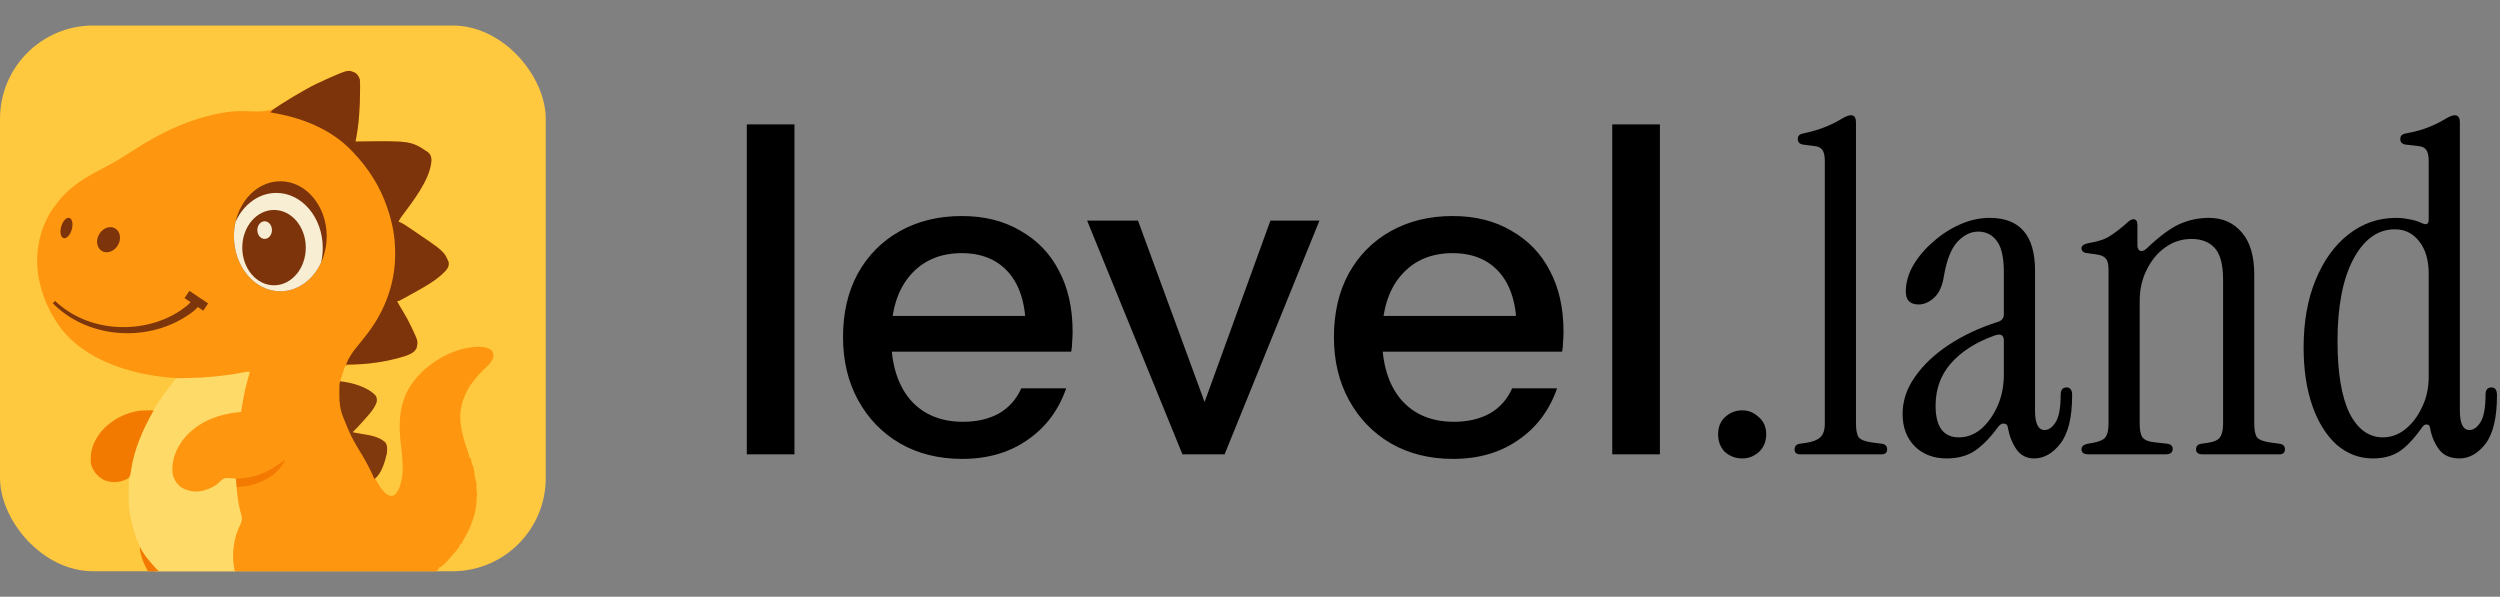 <svg width="3431" height="819" viewBox="0 0 3431 819" fill="none" xmlns="http://www.w3.org/2000/svg">
<rect x="0" y="0" width="3431" height="819" fill="#808080" stroke="none"/>
<g clip-path="url(#clip0_48_366)">
<rect y="35" width="749" height="749" rx="128" fill="#FEC83F"/>
<path d="M493.874 109.26C492.643 105.417 491.165 102.722 487.886 100.213C478.037 95.547 478.037 95.547 451.708 107.064L448.624 108.447C439.281 112.613 430.095 116.944 421.176 121.957L418.874 123.26C416.018 124.869 413.166 126.486 410.322 128.118L407.249 129.885C402.071 132.813 396.902 135.652 392.232 139.356C375.262 153.704 360.993 153.582 339.714 152.674C330.115 152.218 320.847 152.423 311.328 153.862L308.874 154.26C262.522 161.699 221.407 181.289 182.374 206.76C170.561 214.472 158.577 221.881 146.06 228.404C121.191 241.26 97.308 254.158 79.839 276.678L77.874 279.26C75.069 282.845 72.397 286.469 69.874 290.26C52.664 318.106 46.76 353.58 53.972 385.572L54.874 389.26C59.913 412.24 70.722 433.547 84.874 452.26C116.596 492.106 172.46 511.075 221.37 516.967L223.874 517.26C236.481 518.795 249.017 519.424 261.712 519.447L263.874 519.447C277.854 519.468 291.679 518.821 305.543 516.952L309.124 516.447C319.424 515.016 329.595 513.288 339.738 510.994L342.874 510.26C338.936 518.136 338.936 518.136 334.379 539.362L333.562 543.26C332.23 549.518 330.713 555.709 330.706 562.135L330.874 565.26C316.873 564.691 303.656 567.54 290.769 572.947C266.95 583.384 247.192 601.304 237.499 625.822C234.255 636.053 234.468 648.201 238.874 657.947C242.979 666.003 249.528 671.632 258.066 674.643C268.714 676.983 279.117 675.327 288.808 670.645L290.812 669.635C294.718 667.714 298.145 665.94 301.347 662.955C302.661 661.532 304.002 660.131 305.37 658.76C314.291 656.115 314.291 656.115 323.874 657.26C323.386 672.247 324.39 686.954 328.499 701.447C329.941 706.298 332.155 712.323 330.034 717.186L328.874 719.26C318.803 740.773 315.608 765.953 322.687 788.982L323.874 792.26C326.103 798.676 328.985 804.572 332.321 810.475L333.55 812.635V814.33H544.39C549.408 812.595 554.219 810.751 558.925 808.287L560.874 807.26C564.881 805.286 568.773 803.211 572.624 800.947C574.707 799.718 576.791 798.488 578.874 797.26C584.19 794.255 589.258 791.076 594.152 787.423L595.937 786.072C598.003 784.528 599.929 782.964 601.874 781.26L602.874 778.26H604.874C608.288 775.719 611.191 773.015 613.999 769.822C615.765 767.743 617.524 765.659 619.325 763.609C620.402 762.39 621.476 761.169 622.548 759.945L624.187 758.072L624.276 757.972C627.027 754.877 629.475 752.122 631.23 748.334L631.874 746.26H633.874C634.75 743.359 634.75 743.359 635.96 741.209C637.893 737.817 639.789 734.427 641.562 730.947L642.874 728.26C645.116 723.907 646.825 719.463 648.374 714.822C648.872 713.301 649.372 711.78 649.874 710.26C651.045 707.007 651.896 704.12 652.437 700.697L652.874 697.26C653.47 694.547 653.874 692.232 653.874 689.447C653.806 686.459 653.806 686.459 654.128 684.311C654.609 681.118 654.916 678.543 654.437 675.322C653.94 672.618 653.834 670.365 653.874 667.635C653.938 665.379 653.914 663.445 653.437 661.236C652.209 656.921 651.508 652.719 650.937 648.26C650.526 644.999 650.268 642.107 648.878 639.119C647.772 637.242 647.772 637.242 647.241 634.9L646.749 632.51L646.241 630.088L645.874 628.26H643.874C643.874 625.26 643.874 625.26 643.175 622.94C637.33 606.352 631.793 589.379 631.624 571.635C632.315 545.226 645.471 525.166 663.812 507.26L666.65 504.543L669.339 501.947C672.819 498.646 674.992 495.692 676.874 491.26C677.364 487.272 677.303 485.08 675.437 481.51C671.881 478.388 668.486 477.179 663.874 476.26C638.88 474.074 611.967 484.806 592.187 499.475L589.874 501.26C580.903 507.895 573.681 515.474 566.874 524.26C547.825 549.899 546.296 580.332 550.312 611.072C551.917 622.796 552.569 634.435 552.874 646.26C550.689 670.377 539.734 705.652 513.39 653.811C519.175 643.782 528.389 633.625 530.874 622.26C531.469 616.908 531.933 611.909 528.874 607.26C520.69 599.697 509.37 597.665 498.71 595.885C496.275 595.488 493.842 595.073 491.413 594.635C489.516 594.284 487.617 593.935 485.718 593.592L483.874 593.26C488.533 588.666 492.936 583.844 497.317 578.988L498.874 577.26C505.791 569.631 509.216 561.998 512.936 552.213C513.529 548.898 511.976 546.321 510.439 543.245C502.218 534.053 507.719 535.829 470.104 524.66C469.368 524.443 467.68 523.869 466.965 523.658C467.662 520.003 469.463 515.087 470.593 511.537L471.249 509.51C472.016 506.998 472.848 504.691 473.874 502.26C476.836 501.157 476.836 501.157 479.927 500.919C481.86 500.76 483.793 500.602 485.725 500.439L487.855 500.259C511.68 498.273 535.001 495.492 557.851 488.006C563.753 485.787 569.126 483.231 571.874 477.26C573.652 468.096 573.652 468.096 565.512 450.763L564.249 448.135C560.808 440.934 557.135 433.981 552.938 427.193C550.095 422.627 547.427 417.994 544.874 413.26C547.108 413.26 547.108 413.26 551.57 410.873L553.499 409.822C561.012 405.767 568.484 401.639 575.892 397.397L577.874 396.26C589.942 389.386 601.435 382.159 611.124 372.072C614.549 368.07 616.192 365.561 615.874 360.26C609.626 345.025 609.626 345.025 564.788 314.737L561.937 312.822L559.172 310.956L556.534 309.201C554.072 307.558 551.812 306.234 549.083 305.076L546.874 304.26C547.97 301.823 549.219 299.771 550.765 297.58C565.894 277.091 589.869 247.378 592.049 221.163C592.15 215.816 591.622 213.178 587.874 209.26C563.891 193.244 563.891 193.244 491.519 194.19L487.874 194.26C492.58 171.798 494.005 147.936 494.116 125.028L494.124 123.01L494.152 119.095L494.14 115.432C494.133 112.185 494.133 112.185 493.874 109.26Z" fill="#FE970F"/>
<path d="M389.646 630.297C390.141 631.287 390.141 631.287 390.646 632.297C383.498 648.064 368.172 657.575 352.486 663.488C343.1 666.579 333.536 668.297 323.646 668.297C323.646 664.667 323.646 661.037 323.646 657.297C325.443 657.15 325.443 657.15 327.275 657C348.021 655.162 365.804 649.907 382.412 636.961C384.646 635.297 384.646 635.297 386.881 634.258C389.003 633.363 389.003 633.363 389.646 630.297Z" fill="#F47901"/>
<path d="M342.394 511.965L342.875 510.262C338.875 510.262 338.875 510.262 336.511 510.629C310.029 515.769 283.868 518.363 256.932 518.874L254.356 518.921C252.741 518.953 251.126 518.984 249.511 519.016C246.957 519.051 244.428 519.125 241.875 519.262C240.5 520.636 240.5 520.636 233.734 529.508C232.782 530.76 231.829 532.011 230.875 533.262C207.901 562.883 190.675 596.181 181.524 632.612L180.875 635.262C177.571 648.461 176.543 661.361 176.501 674.922L176.5 677.387C176.476 686.846 176.68 696.047 178.322 705.392L178.875 708.262C184.569 739.308 198.52 771.506 221.89 793.477L223.875 795.262C230.313 801.242 236.896 806.92 243.875 812.262L254.875 819.262L337.875 820.262C337.875 818.262 337.875 818.262 336.121 815.617C330.963 808.109 327.344 799.48 324.246 790.945C316.965 768.612 318.947 742.352 329.125 721.324C331.763 716.159 332.601 712.51 331.324 706.797C326.5 691.138 325.07 675.688 324.011 659.41L323.875 657.262C319.919 656.64 315.995 656.146 311.992 655.977C307.977 656.034 306.006 656.982 303.062 659.824C296.3 667.149 287.801 670.836 278.301 673.578C266.956 675.842 257.65 674.234 247.875 668.262C242.247 663.484 238.391 657.499 236.875 650.262C235.129 631.126 241.239 616.285 252.875 601.262C272.74 578.146 299.525 568.485 329.049 565.442L330.875 565.262C333.036 551.102 335.583 537.195 339.306 523.359L339.875 521.262C340.704 518.16 341.535 515.059 342.394 511.965Z" fill="#FEDA68"/>
<path d="M487.887 100.213C491.166 102.722 492.644 105.417 493.875 109.26C494.134 112.185 494.134 112.185 494.141 115.432C494.145 116.641 494.149 117.85 494.153 119.095C494.139 121.033 494.139 121.033 494.125 123.01C494.122 123.676 494.119 124.342 494.117 125.028C494.005 147.936 492.581 171.798 487.875 194.26C489.679 194.225 489.679 194.225 491.52 194.19C563.892 193.244 563.892 193.244 587.875 209.26C591.623 213.178 592.151 215.816 592.049 221.163C589.87 247.378 565.894 277.091 550.766 297.58C549.22 299.771 547.971 301.823 546.875 304.26C547.604 304.529 548.333 304.799 549.084 305.076C551.813 306.234 554.073 307.558 556.535 309.201C557.405 309.78 558.276 310.36 559.172 310.956C560.085 311.572 560.997 312.188 561.938 312.822C562.878 313.454 563.819 314.086 564.789 314.737C609.627 345.025 609.627 345.025 615.875 360.26C616.193 365.561 614.55 368.07 611.125 372.072C601.435 382.159 589.943 389.386 577.875 396.26C577.221 396.635 576.567 397.01 575.893 397.397C568.485 401.639 561.013 405.767 553.5 409.822C552.863 410.169 552.226 410.516 551.57 410.873C547.109 413.26 547.109 413.26 544.875 413.26C547.428 417.994 550.095 422.627 552.939 427.193C557.135 433.981 560.809 440.934 564.25 448.135C564.875 449.436 564.875 449.436 565.512 450.763C573.653 468.096 573.653 468.096 571.875 477.26C569.127 483.231 563.754 485.787 557.852 488.006C531.33 496.694 502.75 500.657 474.875 500.26C478.558 490.852 483.927 482.852 490.426 475.162C495.071 469.657 499.495 463.977 503.875 458.26C504.305 457.699 504.734 457.139 505.177 456.561C528.846 425.358 542.632 387.283 542.312 348.072C542.309 347.272 542.306 346.471 542.303 345.646C542.187 324.914 538.532 305.879 531.875 286.26C531.641 285.563 531.406 284.867 531.165 284.15C521.381 255.551 505.658 231.084 484.875 209.26C484.221 208.553 483.568 207.847 482.895 207.119C453.503 176.287 412.02 160.691 370.875 154.26C374.559 150.12 379.003 147.357 383.625 144.385C384.497 143.822 385.369 143.259 386.267 142.679C396.932 135.858 407.856 129.489 418.875 123.26C419.639 122.827 420.403 122.394 421.189 121.948C430.104 116.939 439.287 112.61 448.625 108.447C449.643 107.991 450.66 107.534 451.709 107.064C478.038 95.547 478.038 95.547 487.887 100.213Z" fill="#7E340B"/>
<path d="M210.874 563.26C210.399 564.086 210.399 564.086 209.913 564.928C196.366 589.066 184.312 616.012 180.191 643.588C178.722 653.269 178.722 653.269 176.195 656.225C174.117 657.62 172.245 658.473 169.874 659.26C169.243 659.497 168.611 659.734 167.96 659.979C159.537 662.613 150.703 662.008 142.585 658.717C133.423 653.793 128.114 646.979 124.874 637.26C123.046 619.451 127.829 606.155 138.874 592.26C152.549 576.16 173.325 565.322 194.363 563.377C199.863 563.121 205.369 563.19 210.874 563.26Z" fill="#F37A01"/>
<path d="M466.875 523.262C483.011 525.108 504.805 530.884 515.875 543.262C517.412 546.337 517.467 548.947 516.875 552.262C513.154 562.046 505.792 569.633 498.875 577.262C498.104 578.117 498.104 578.117 497.318 578.99C492.936 583.845 488.533 588.668 483.875 593.262C484.483 593.371 485.092 593.481 485.719 593.594C487.618 593.937 489.516 594.285 491.414 594.637C493.842 595.075 496.275 595.49 498.711 595.887C509.371 597.667 520.69 599.699 528.875 607.262C531.934 611.911 531.47 616.91 530.875 622.262C528.476 633.23 523.521 650.831 513.875 657.262C513.631 656.712 513.386 656.161 513.135 655.595C507.563 643.185 501.357 631.427 494.187 619.887C488.024 609.934 482.35 600.091 477.875 589.262C477.461 588.275 477.048 587.288 476.621 586.271C475.232 582.941 473.862 579.603 472.5 576.262C472.07 575.21 471.64 574.159 471.197 573.075C466.782 561.997 465.57 552.899 465.687 540.949C465.688 539.688 465.689 538.427 465.689 537.127C465.738 527.007 465.738 527.007 466.875 523.262Z" fill="#80390C"/>
<path d="M217.875 807.262L227.875 818.262L256.875 819.262C239.446 805.532 202.045 772.51 191.875 750.262C191.875 763.412 199.987 779.375 206.789 790.514L207.875 792.262C209.072 794.215 210.277 796.16 211.508 798.092L212.75 800.012C214.367 802.539 216.058 804.849 217.875 807.262Z" fill="#F47901"/>
<ellipse cx="384.708" cy="324.261" rx="63.667" ry="75.511" fill="#7C330B"/>
<path d="M379.271 264.75C414.433 264.75 442.938 298.558 442.938 340.262C442.937 347.198 442.147 353.915 440.671 360.295C429.884 383.811 408.868 399.773 384.708 399.773C349.546 399.773 321.041 365.965 321.041 324.262C321.041 317.326 321.829 310.608 323.306 304.229C334.092 280.711 355.11 264.75 379.271 264.75Z" fill="#F8EED3"/>
<ellipse cx="376.074" cy="339.84" rx="43.59" ry="51.699" fill="#7D340B"/>
<ellipse cx="363.193" cy="315.783" rx="10.018" ry="12.1" fill="#F7EDD4"/>
<ellipse cx="148.951" cy="328.962" rx="14.901" ry="17.998" transform="rotate(30.222 148.951 328.962)" fill="#7D340B"/>
<ellipse cx="91.247" cy="312.951" rx="7.519" ry="14.428" transform="rotate(15.824 91.247 312.951)" fill="#7D340B"/>
<path d="M264.693 410.944C267.848 413.403 271.003 415.862 274.158 418.321C271.688 421.39 268.896 424.23 265.995 426.786C211.781 469.061 131.071 466.97 80.529 423.715C77.709 421.304 75.092 418.877 72.468 416.249C73.512 415.171 74.555 414.094 75.599 413.017C78.225 415.472 80.835 417.726 83.633 419.956C133.3 460.124 211.616 457.628 258.169 418.19C260.571 415.92 262.809 413.466 264.693 410.944Z" fill="#7D350B"/>
<path d="M256.58 404.129L282.27 421.402" stroke="#7D350B" stroke-width="12" stroke-linejoin="round"/>
</g>
<path d="M1024.91 623.5V170.708H1090.31V623.5H1024.91ZM1320.48 629.789C1288.2 629.789 1259.69 622.661 1234.95 608.407C1210.64 594.152 1191.56 574.448 1177.73 549.292C1163.89 524.137 1156.97 495.209 1156.97 462.507C1156.97 429.386 1163.68 400.458 1177.1 375.722C1190.93 350.567 1210.22 331.072 1234.95 317.236C1259.69 303.401 1287.99 296.483 1319.85 296.483C1350.88 296.483 1377.71 303.192 1400.35 316.608C1423.41 329.604 1441.02 347.842 1453.17 371.32C1465.75 394.798 1472.04 422.678 1472.04 454.961C1472.04 459.992 1471.83 464.813 1471.41 469.425C1471.41 473.617 1470.99 478.02 1470.15 482.631H1200.99V433.579H1424.25L1407.89 453.074C1407.89 418.695 1400.14 392.492 1384.63 374.464C1369.11 356.437 1347.52 347.423 1319.85 347.423C1290.08 347.423 1266.4 357.694 1248.79 378.238C1231.6 398.362 1223 426.452 1223 462.507C1223 498.982 1231.6 527.491 1248.79 548.035C1266.4 568.578 1290.71 578.85 1321.74 578.85C1340.6 578.85 1356.96 575.076 1370.79 567.53C1384.63 559.564 1394.9 548.035 1401.61 532.942H1463.24C1452.75 563.128 1434.94 586.815 1409.78 604.005C1385.05 621.194 1355.28 629.789 1320.48 629.789ZM1622.77 623.5L1491.97 302.772H1561.77L1668.68 593.943H1637.87L1743.52 302.772H1810.81L1680.63 623.5H1622.77ZM1994.19 629.789C1961.91 629.789 1933.4 622.661 1908.66 608.407C1884.35 594.152 1865.27 574.448 1851.44 549.292C1837.6 524.137 1830.68 495.209 1830.68 462.507C1830.68 429.386 1837.39 400.458 1850.81 375.722C1864.64 350.567 1883.93 331.072 1908.66 317.236C1933.4 303.401 1961.7 296.483 1993.56 296.483C2024.59 296.483 2051.42 303.192 2074.06 316.608C2097.12 329.604 2114.73 347.842 2126.88 371.32C2139.46 394.798 2145.75 422.678 2145.75 454.961C2145.75 459.992 2145.54 464.813 2145.12 469.425C2145.12 473.617 2144.7 478.02 2143.86 482.631H1874.7V433.579H2097.96L2081.6 453.074C2081.6 418.695 2073.85 392.492 2058.34 374.464C2042.82 356.437 2021.23 347.423 1993.56 347.423C1963.79 347.423 1940.11 357.694 1922.5 378.238C1905.31 398.362 1896.71 426.452 1896.71 462.507C1896.71 498.982 1905.31 527.491 1922.5 548.035C1940.11 568.578 1964.42 578.85 1995.45 578.85C2014.31 578.85 2030.67 575.076 2044.5 567.53C2058.34 559.564 2068.61 548.035 2075.32 532.942H2136.95C2126.46 563.128 2108.65 586.815 2083.49 604.005C2058.76 621.194 2028.99 629.789 1994.19 629.789ZM2212.65 623.5V170.708H2278.06V623.5H2212.65ZM2391.25 629.16C2382.03 629.16 2374.06 626.225 2367.36 620.356C2361.07 614.067 2357.92 605.891 2357.92 595.829C2357.92 586.187 2361.07 578.43 2367.36 572.561C2374.06 566.272 2382.03 563.128 2391.25 563.128C2399.64 563.128 2407.18 566.272 2413.89 572.561C2420.6 578.43 2423.95 586.187 2423.95 595.829C2423.95 605.891 2420.6 614.067 2413.89 620.356C2407.18 626.225 2399.64 629.16 2391.25 629.16ZM2470.42 623.5C2465.39 623.5 2462.88 621.194 2462.88 616.582C2462.88 612.39 2465.18 609.874 2469.79 609.036L2478.6 607.778C2487.4 606.52 2493.9 604.005 2498.09 600.232C2502.29 596.458 2504.38 590.169 2504.38 581.365V221.018C2504.38 213.472 2503.12 208.231 2500.61 205.296C2498.51 202.361 2494.53 200.684 2488.66 200.265L2474.2 198.379C2469.58 197.54 2467.28 195.025 2467.28 190.832C2467.28 186.639 2469.58 184.124 2474.2 183.285C2485.94 180.77 2496 177.835 2504.38 174.481C2512.77 171.127 2519.69 167.773 2525.14 164.419C2531.84 160.227 2536.87 158.13 2540.23 158.13C2544.84 158.13 2547.15 161.484 2547.15 168.192V581.365C2547.15 590.169 2548.4 596.458 2550.92 600.232C2553.85 603.586 2559.72 605.891 2568.53 607.149L2582.99 609.036C2587.6 609.874 2589.91 612.39 2589.91 616.582C2589.91 621.194 2587.39 623.5 2582.36 623.5H2470.42ZM2671.49 629.16C2653.88 629.16 2639.42 623.71 2628.1 612.809C2616.78 601.489 2611.12 586.606 2611.12 568.159C2611.12 550.131 2616.78 533.151 2628.1 517.22C2639.42 500.869 2654.93 486.195 2674.64 473.198C2694.34 460.201 2716.77 449.72 2741.93 441.754C2747.38 440.077 2750.1 436.514 2750.1 431.063V373.835C2750.1 353.711 2746.96 339.457 2740.67 331.072C2734.38 322.267 2725.79 317.865 2714.88 317.865C2704.4 317.865 2694.76 322.687 2685.96 332.33C2677.57 341.553 2671.49 357.275 2667.72 379.495C2665.62 392.911 2661.01 402.764 2653.88 409.053C2647.18 414.922 2640.26 417.857 2633.13 417.857C2621.39 417.857 2615.52 411.987 2615.52 400.248C2615.52 388.09 2618.88 376.141 2625.58 364.402C2632.71 352.244 2641.93 341.343 2653.25 331.701C2664.57 321.639 2676.94 313.673 2690.36 307.803C2703.77 301.934 2717.19 298.999 2730.61 298.999C2772.11 298.999 2792.87 323.106 2792.87 371.32V563.757C2792.87 581.365 2797.27 590.169 2806.07 590.169C2811.52 590.169 2816.55 586.606 2821.17 579.479C2825.78 571.932 2828.08 559.354 2828.08 541.746C2828.08 535.038 2830.81 531.684 2836.26 531.684C2841.29 531.684 2843.8 535.247 2843.8 542.375C2843.8 572.98 2838.35 595.2 2827.45 609.036C2816.97 622.452 2805.02 629.16 2791.61 629.16C2781.55 629.16 2773.58 625.177 2767.71 617.211C2761.84 608.826 2757.86 598.974 2755.76 587.654C2755.34 583.461 2753.46 581.365 2750.1 581.365C2747.17 580.946 2744.23 582.833 2741.3 587.025C2731.24 600.86 2720.96 611.342 2710.48 618.469C2700 625.596 2687 629.16 2671.49 629.16ZM2688.47 600.232C2699.37 600.232 2709.43 596.458 2718.66 588.912C2727.88 580.946 2735.43 570.465 2741.3 557.468C2747.17 544.471 2750.1 529.797 2750.1 513.446V467.538C2750.1 459.572 2745.7 457.267 2736.9 460.621C2711.32 469.844 2691.41 482.631 2677.15 498.982C2663.32 514.914 2656.4 534.199 2656.4 556.839C2656.4 585.767 2667.09 600.232 2688.47 600.232ZM2866.08 623.5C2859.79 623.5 2856.64 621.194 2856.64 616.582C2856.64 612.809 2859.37 610.294 2864.82 609.036L2872.36 607.778C2881.17 606.101 2886.83 603.586 2889.34 600.232C2892.28 596.458 2893.75 590.169 2893.75 581.365V370.062C2893.75 362.516 2892.49 357.485 2889.97 354.969C2887.88 352.034 2883.89 350.148 2878.02 349.309L2864.82 347.423C2859.37 347.003 2856.64 344.697 2856.64 340.505C2856.64 337.151 2860 334.845 2866.7 333.587C2879.7 331.491 2889.55 328.137 2896.26 323.525C2903.39 318.913 2910.73 313.254 2918.27 306.546C2922.05 302.772 2925.19 300.886 2927.71 300.886C2931.48 300.886 2933.37 303.401 2933.37 308.432V336.732C2933.37 340.505 2934.62 343.02 2937.14 344.278C2940.07 345.117 2943.22 343.859 2946.57 340.505C2963.34 324.573 2978.02 313.673 2990.59 307.803C3003.59 301.934 3017.22 298.999 3031.47 298.999C3050.34 298.999 3065.43 305.707 3076.75 319.123C3088.07 332.12 3093.73 351.406 3093.73 376.98V581.365C3093.73 590.169 3094.99 596.458 3097.5 600.232C3100.44 603.586 3106.31 605.891 3115.11 607.149L3128.95 609.036C3133.56 609.874 3135.86 612.39 3135.86 616.582C3135.86 621.194 3133.35 623.5 3128.32 623.5H3022.67C3016.8 623.5 3013.86 621.194 3013.86 616.582C3013.86 612.39 3016.17 609.874 3020.78 609.036L3029.58 607.778C3038.39 606.52 3044.05 604.005 3046.56 600.232C3049.5 596.458 3050.97 590.169 3050.97 581.365V383.898C3050.97 363.354 3047.19 348.89 3039.65 340.505C3032.1 332.12 3021.41 327.927 3007.57 327.927C2994.16 327.927 2982 331.91 2971.1 339.876C2960.62 347.423 2952.23 357.694 2945.94 370.691C2939.65 383.269 2936.51 397.314 2936.51 412.826V581.365C2936.51 590.169 2937.77 596.458 2940.28 600.232C2943.22 604.005 2949.09 606.311 2957.89 607.149L2974.87 609.036C2979.48 609.874 2981.79 612.18 2981.79 615.953C2981.79 620.984 2978.64 623.5 2972.36 623.5H2866.08ZM3256.44 629.16C3237.99 629.16 3221.43 622.871 3206.76 610.294C3192.5 597.297 3181.39 579.479 3173.43 556.839C3165.46 533.78 3161.48 507.158 3161.48 476.971C3161.48 441.754 3166.93 410.939 3177.83 384.526C3188.73 357.694 3203.82 336.732 3223.11 321.639C3242.39 306.546 3264.19 298.999 3288.51 298.999C3294.38 298.999 3300.25 299.628 3306.12 300.886C3311.99 301.724 3317.65 303.401 3323.1 305.917C3329.81 309.271 3333.16 307.803 3333.16 301.515V221.018C3333.16 213.472 3331.9 208.231 3329.39 205.296C3327.29 202.361 3323.31 200.684 3317.44 200.265L3301.09 198.379C3296.48 197.54 3294.17 195.025 3294.17 190.832C3294.17 186.639 3296.48 184.124 3301.09 183.285C3314.5 180.77 3325.19 177.835 3333.16 174.481C3341.55 171.127 3348.46 167.773 3353.91 164.419C3360.62 160.227 3365.65 158.13 3369.01 158.13C3373.62 158.13 3375.92 161.484 3375.92 168.192V563.757C3375.92 581.365 3380.33 590.169 3389.13 590.169C3394.58 590.169 3399.61 586.606 3404.22 579.479C3408.84 571.932 3411.14 559.354 3411.14 541.746C3411.14 535.038 3413.87 531.684 3419.32 531.684C3424.35 531.684 3426.86 535.247 3426.86 542.375C3426.86 572.98 3421.62 595.2 3411.14 609.036C3400.66 622.452 3388.71 629.16 3375.29 629.16C3363.14 629.16 3353.91 625.177 3347.62 617.211C3341.34 608.826 3337.14 598.974 3335.05 587.654C3334.63 584.3 3333.16 582.623 3330.64 582.623C3328.13 582.204 3325.82 583.671 3323.73 587.025C3311.99 603.376 3301.3 614.486 3291.65 620.356C3282.01 626.225 3270.27 629.16 3256.44 629.16ZM3270.27 600.232C3281.17 600.232 3291.23 596.668 3300.46 589.541C3310.1 581.994 3317.86 571.932 3323.73 559.354C3330.02 546.777 3333.16 532.732 3333.16 517.22V375.722C3333.16 356.856 3328.76 341.972 3319.95 331.072C3311.57 320.171 3300.46 314.721 3286.62 314.721C3263.15 314.721 3244.07 328.556 3229.4 356.227C3215.14 383.478 3208.01 420.792 3208.01 468.167C3208.01 511.35 3213.46 544.261 3224.36 566.901C3235.68 589.121 3250.99 600.232 3270.27 600.232Z" fill="black"/>
<defs>
<clipPath id="clip0_48_366">
<rect y="35" width="749" height="749" rx="128" fill="white"/>
</clipPath>
</defs>
</svg>
